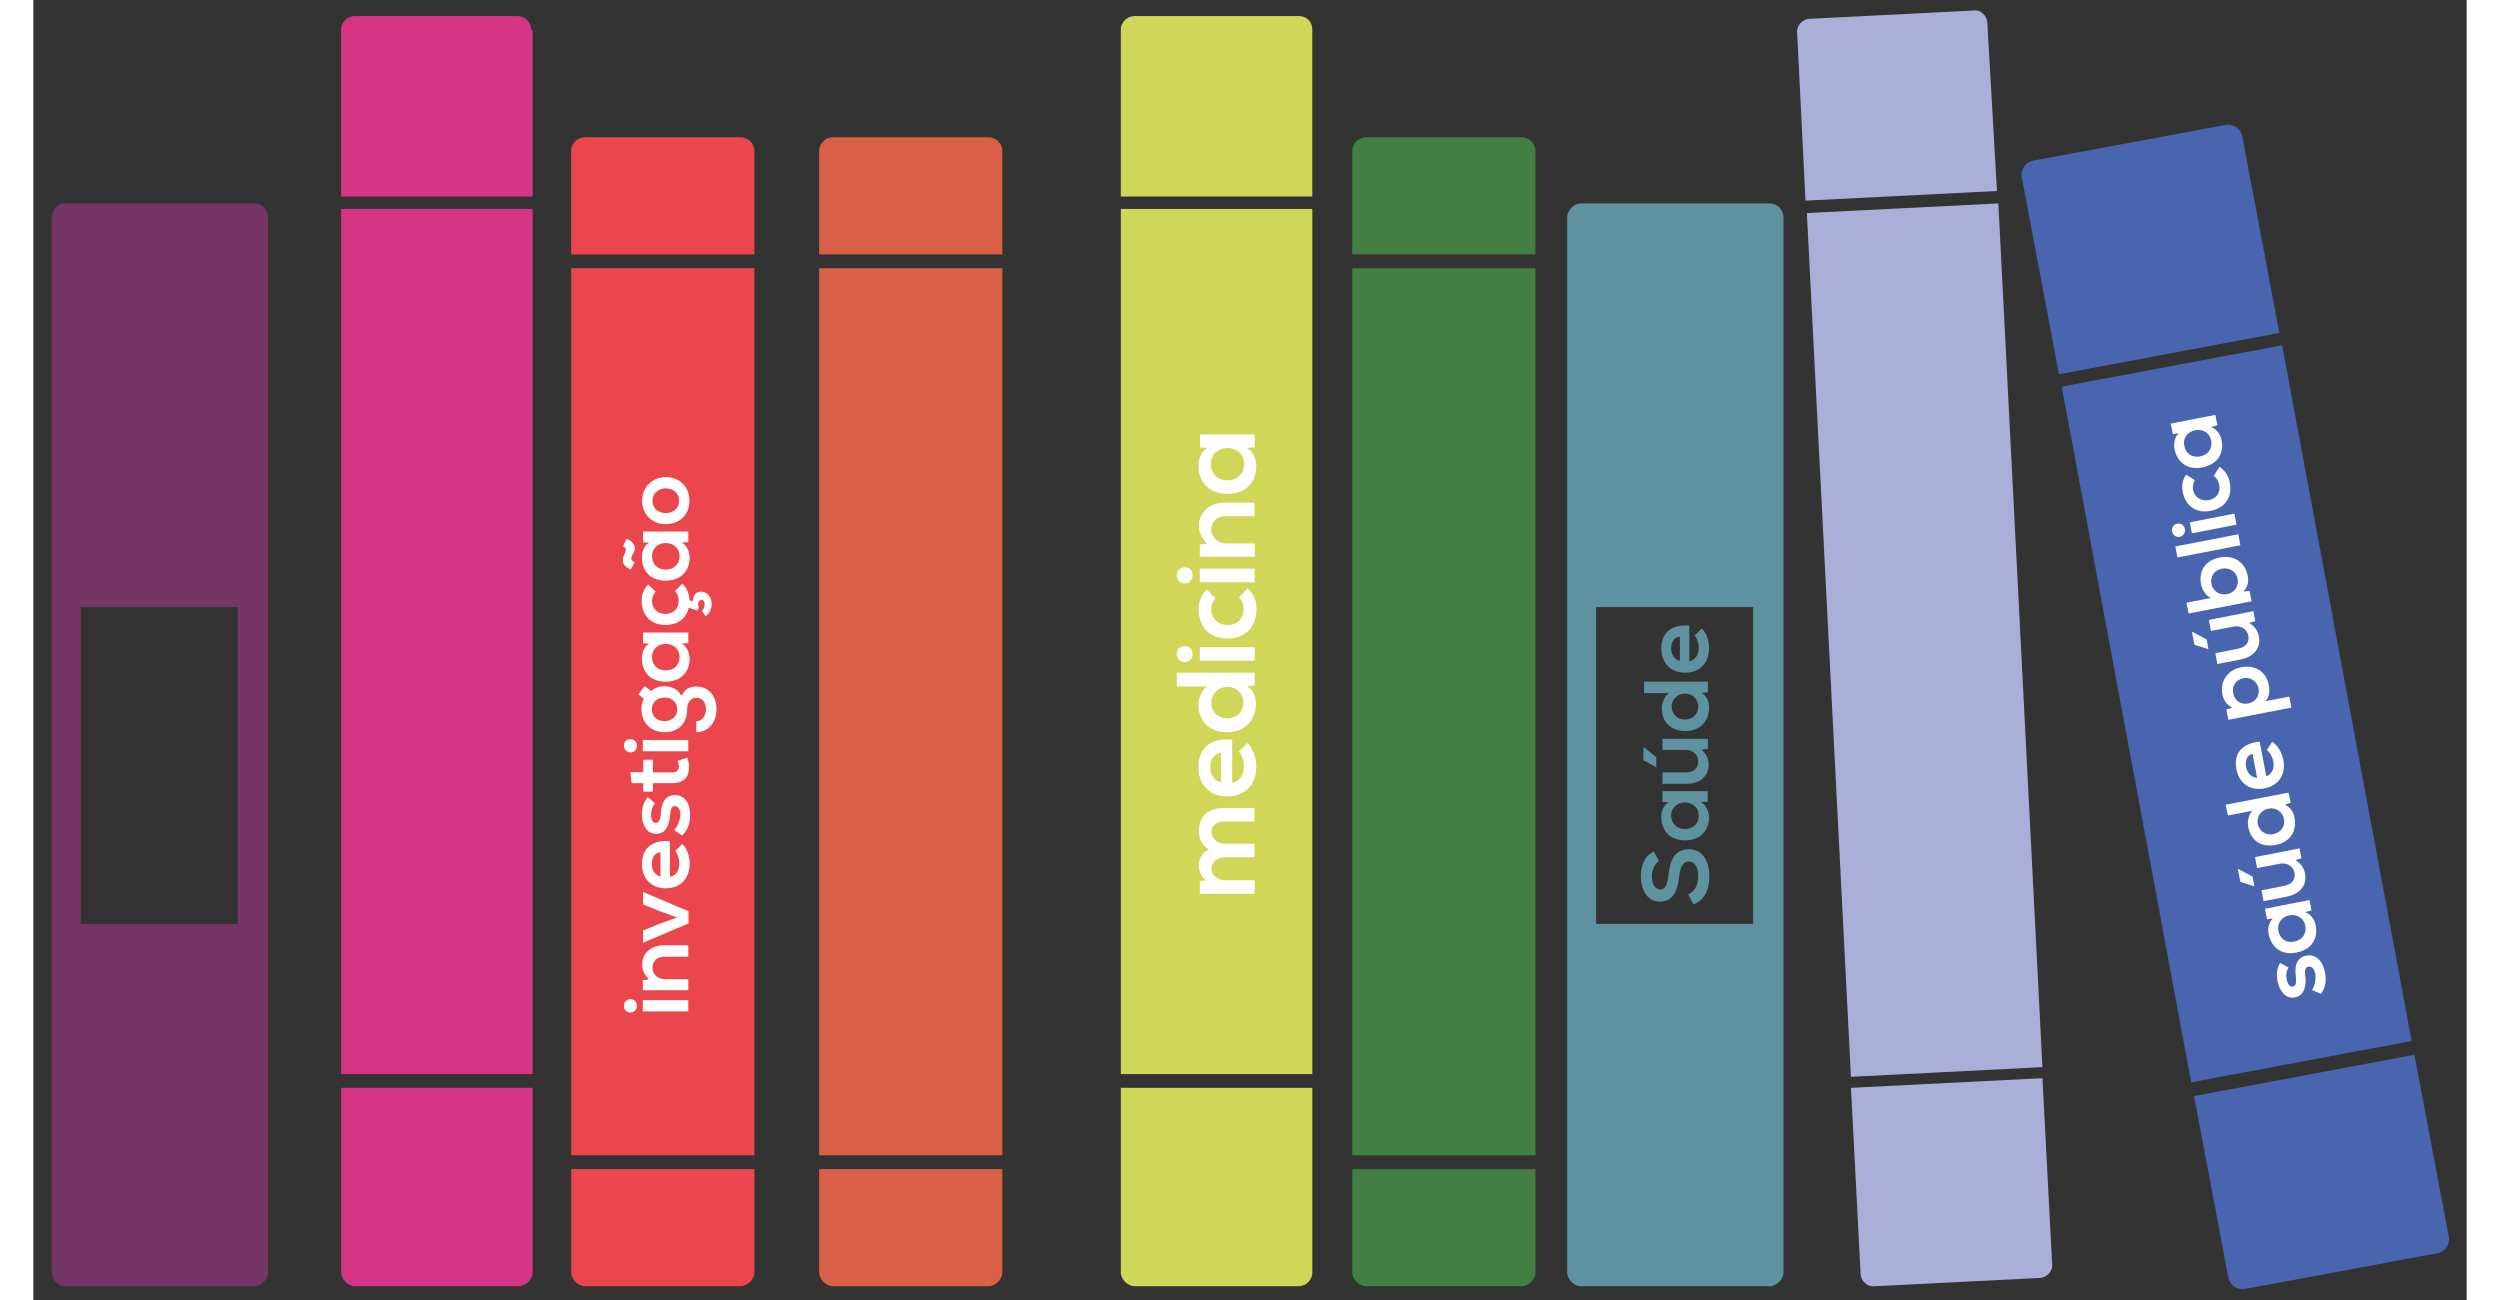 <?xml version="1.0" encoding="utf-8"?>
<!-- Generator: Adobe Illustrator 18.1.0, SVG Export Plug-In . SVG Version: 6.00 Build 0)  -->
<!DOCTYPE svg PUBLIC "-//W3C//DTD SVG 1.1//EN" "http://www.w3.org/Graphics/SVG/1.1/DTD/svg11.dtd">
<svg version="1.1" id="Layer_1" xmlns="http://www.w3.org/2000/svg" xmlns:xlink="http://www.w3.org/1999/xlink" x="0px" y="0px"
	 viewBox="0 0 146 78" enable-background="new 0 0 146 78" xml:space="preserve" width="150">
<rect x="0" y="0" width="146" height="78" fill="#333333" stroke="none"/>
<g>
	<g>
		<path fill="#437E43" d="M79.136,69.319h10.993V16.09H79.136V69.319L79.136,69.319z"/>
		<path fill="#437E43" d="M90.129,9.064c0-0.496-0.413-0.827-0.827-0.827h-9.34c-0.413,0-0.827,0.331-0.827,0.827v6.199h10.993
			V9.064z"/>
		<path fill="#437E43" d="M79.136,76.345c0,0.413,0.413,0.827,0.827,0.827h9.34c0.413,0,0.827-0.413,0.827-0.827v-6.199H79.136
			V76.345L79.136,76.345z"/>
	</g>
	<path fill="#4965AF" d="M129.473,64.939l13.225-2.48l-7.77-41.741l-13.225,2.48L129.473,64.939z"/>
	<path fill="#4965AF" d="M132.531,8.155c-0.083-0.413-0.496-0.744-0.992-0.661l-11.572,2.149c-0.413,0.083-0.744,0.496-0.661,0.992
		l2.232,11.82l13.225-2.48L132.531,8.155z"/>
	<path fill="#4965AF" d="M131.705,76.676c0.083,0.413,0.496,0.744,0.992,0.661l11.572-2.149c0.413-0.083,0.744-0.496,0.661-0.992
		l-2.066-10.91l-13.225,2.48L131.705,76.676z"/>
	<path fill="#5E92A0" d="M104.18,12.205H92.857c-0.413,0-0.827,0.413-0.827,0.827v1.405v21.986v19.011v11.572v0.661v1.653v7.026
		c0,0.413,0.413,0.827,0.827,0.827h11.324c0.413,0,0.827-0.413,0.827-0.827v-8.679v-0.661V36.423V14.437v-1.405
		C105.007,12.536,104.594,12.205,104.18,12.205z M103.189,55.433h-9.423V36.423h9.423V55.433z"/>
	<path fill="#D0D657" d="M65.25,64.443h11.489V12.536H65.25V64.443z"/>
	<path fill="#D0D657" d="M76.739,1.79c0-0.496-0.331-0.827-0.827-0.827h-9.836c-0.413,0-0.827,0.331-0.827,0.827v10.001h11.489V1.79
		z"/>
	<path fill="#D0D657" d="M65.25,76.345c0,0.413,0.413,0.827,0.827,0.827h9.836c0.496,0,0.827-0.413,0.827-0.827V65.269H65.25V76.345
		z"/>
	<path fill="#ABAED8" d="M109.057,64.608l11.489-0.579l-2.645-51.825l-11.489,0.579L109.057,64.608z"/>
	<path fill="#ABAED8" d="M117.24,1.377c0-0.413-0.413-0.827-0.827-0.744l-9.836,0.496c-0.413,0-0.827,0.413-0.744,0.909
		l0.496,10.001l11.489-0.579L117.24,1.377z"/>
	<path fill="#ABAED8" d="M109.636,76.428c0,0.413,0.413,0.827,0.909,0.744l9.836-0.496c0.413,0,0.827-0.413,0.744-0.909
		l-0.579-11.076l-11.489,0.579L109.636,76.428z"/>
	<g>
		<path fill="#D95F47" d="M47.149,69.319h10.993V16.09H47.149C47.149,16.09,47.149,69.319,47.149,69.319z"/>
		<path fill="#D95F47" d="M58.142,9.064c0-0.496-0.413-0.827-0.827-0.827h-9.34c-0.413,0-0.827,0.331-0.827,0.827v6.199h10.993
			V9.064z"/>
		<path fill="#D95F47" d="M47.149,76.345c0,0.413,0.413,0.827,0.827,0.827h9.34c0.413,0,0.827-0.413,0.827-0.827v-6.199H47.149
			C47.149,70.146,47.149,76.345,47.149,76.345z"/>
	</g>
	<g>
		<path fill="#EB464E" d="M32.271,69.319h10.993V16.09H32.271V69.319z"/>
		<path fill="#EB464E" d="M43.264,9.064c0-0.496-0.413-0.827-0.827-0.827h-9.34c-0.413,0-0.827,0.331-0.827,0.827v6.199h10.993
			V9.064z"/>
		<path fill="#EB464E" d="M32.271,76.345c0,0.413,0.413,0.827,0.827,0.827h9.34c0.413,0,0.827-0.413,0.827-0.827v-6.199H32.271
			V76.345z"/>
	</g>
	<path fill="#D63585" d="M18.468,64.443h11.489V12.536H18.468V64.443z"/>
	<path fill="#D63585" d="M29.874,1.79c0-0.496-0.413-0.827-0.827-0.827h-9.753c-0.413,0-0.827,0.331-0.827,0.827v10.001h11.489V1.79
		H29.874z"/>
	<path fill="#D63585" d="M18.468,76.345c0,0.413,0.413,0.827,0.827,0.827h9.836c0.413,0,0.827-0.413,0.827-0.827V65.269H18.468
		V76.345z"/>
	<path fill="#753665" d="M13.26,12.205H1.937c-0.496,0-0.827,0.413-0.827,0.827v1.405v21.986v19.011v11.572v0.661v1.653v7.026
		c0,0.413,0.331,0.827,0.827,0.827H13.26c0.413,0,0.827-0.413,0.827-0.827v-8.679v-0.661V36.423V14.437v-1.405
		C14.087,12.536,13.674,12.205,13.26,12.205z M12.268,55.433H2.846V36.423h9.423V55.433z"/>
	<g>
		<path fill="#FFFFFF" d="M73.281,51.438h-1.763c-0.427,0-0.827,0.22-0.827,0.675c0,0.441,0.399,0.703,0.827,0.703h1.763v0.813
			h-3.292v-0.758l0.399-0.055c-0.331-0.179-0.455-0.551-0.455-0.868c0-0.399,0.165-0.785,0.606-0.978
			c-0.468-0.289-0.606-0.675-0.606-1.102c0-0.937,0.579-1.391,1.557-1.391h1.777v0.813h-1.777c-0.427,0-0.799,0.179-0.799,0.62
			s0.386,0.716,0.813,0.716h1.763v0.813H73.281z"/>
		<path fill="#FFFFFF" d="M71.931,46.961c0.399-0.055,0.703-0.399,0.703-0.978c0-0.303-0.11-0.689-0.303-0.882l0.51-0.523
			c0.358,0.344,0.537,0.909,0.537,1.405c0,1.13-0.703,1.805-1.75,1.805c-1.006,0-1.722-0.675-1.722-1.75
			c0-1.102,0.675-1.791,2.025-1.653V46.961z M71.256,45.17c-0.427,0.055-0.634,0.386-0.634,0.854c0,0.441,0.207,0.799,0.634,0.923
			V45.17z"/>
		<path fill="#FFFFFF" d="M68.625,40.363h4.656v0.758l-0.455,0.055c0.399,0.248,0.523,0.661,0.523,1.061
			c0,0.964-0.634,1.694-1.722,1.694c-1.13,0-1.722-0.716-1.722-1.667c0-0.344,0.193-0.882,0.523-1.075h-1.818v-0.827H68.625z
			 M71.642,43.104c0.579,0,0.964-0.413,0.964-0.937c0-0.51-0.372-0.951-0.964-0.951c-0.579,0-0.964,0.441-0.964,0.951
			C70.678,42.691,71.05,43.104,71.642,43.104z"/>
		<path fill="#FFFFFF" d="M69.08,38.765c0.634,0,0.634,0.964,0,0.964C68.446,39.729,68.446,38.765,69.08,38.765z M69.989,39.646
			h3.292v-0.813h-3.292V39.646z"/>
		<path fill="#FFFFFF" d="M72.868,35.293c0.372,0.386,0.523,0.785,0.523,1.267c0,0.951-0.579,1.75-1.736,1.75
			c-1.171,0-1.736-0.799-1.736-1.75c0-0.468,0.138-0.827,0.482-1.185l0.537,0.51c-0.179,0.193-0.262,0.427-0.262,0.661
			c0,0.551,0.399,0.951,0.978,0.951c0.62,0,0.964-0.427,0.964-0.937c0-0.262-0.069-0.523-0.276-0.716L72.868,35.293z"/>
		<path fill="#FFFFFF" d="M69.08,34.04c0.634,0,0.634,0.964,0,0.964C68.446,35.004,68.446,34.04,69.08,34.04z M69.989,34.935h3.292
			v-0.813h-3.292V34.935z"/>
		<path fill="#FFFFFF" d="M73.281,30.968h-1.722c-0.496,0-0.882,0.276-0.882,0.799c0,0.496,0.413,0.84,0.923,0.84h1.681v0.799
			h-3.292v-0.73l0.441-0.055c-0.331-0.331-0.496-0.661-0.496-1.075c0-0.771,0.579-1.391,1.612-1.391h1.722v0.813H73.281z"/>
		<path fill="#FFFFFF" d="M70.003,26.849v-0.785h3.279v0.771l-0.482,0.041c0.386,0.193,0.579,0.703,0.579,1.061
			c0,0.978-0.592,1.694-1.75,1.694c-1.13,0-1.722-0.758-1.722-1.708c0-0.441,0.207-0.854,0.537-1.047L70.003,26.849z M71.642,28.819
			c0.62,0,1.006-0.427,1.006-0.978c0-1.281-1.997-1.281-1.997,0C70.65,28.391,71.022,28.819,71.642,28.819z"/>
	</g>
	<g>
		<path fill="#5E92A0" d="M97.541,51.659c-0.22,0.138-0.427,0.496-0.427,0.909c0,0.537,0.22,0.799,0.51,0.799
			c0.331,0,0.427-0.399,0.482-0.854c0.096-0.799,0.303-1.557,1.226-1.557c0.854,0,1.226,0.758,1.226,1.626
			c0,0.785-0.248,1.391-0.951,1.681l-0.317-0.606c0.427-0.165,0.606-0.62,0.606-1.088c0-0.455-0.165-0.882-0.579-0.882
			c-0.358,0-0.51,0.386-0.565,0.895c-0.096,0.785-0.303,1.515-1.171,1.515c-0.799,0-1.116-0.785-1.13-1.488
			c0-0.606,0.165-1.226,0.771-1.515L97.541,51.659z"/>
		<path fill="#5E92A0" d="M97.747,48.118v-0.647h2.714v0.634l-0.399,0.028c0.317,0.152,0.468,0.579,0.482,0.882
			c0,0.799-0.496,1.405-1.446,1.405c-0.937,0-1.433-0.62-1.419-1.419c0-0.358,0.165-0.716,0.441-0.868L97.747,48.118z
			 M99.097,49.744c0.523,0,0.827-0.358,0.827-0.799c0-1.061-1.653-1.061-1.653,0C98.284,49.386,98.588,49.744,99.097,49.744z"/>
		<path fill="#5E92A0" d="M97.747,46.341h1.419c0.413,0,0.73-0.22,0.73-0.661c0-0.413-0.344-0.689-0.758-0.689h-1.391V44.33h2.728
			v0.606l-0.372,0.041c0.276,0.276,0.413,0.537,0.413,0.923c0,0.647-0.496,1.13-1.336,1.13h-1.433L97.747,46.341L97.747,46.341z
			 M96.604,44.812v0.799l0.744,0.413h0.028v-0.592l-0.758-0.606h-0.014V44.812z"/>
		<path fill="#5E92A0" d="M96.618,40.9h3.857v0.634l-0.372,0.041c0.331,0.207,0.441,0.551,0.441,0.882
			c0,0.799-0.523,1.405-1.419,1.405c-0.937,0-1.419-0.592-1.419-1.378c0-0.289,0.152-0.73,0.441-0.895h-1.502V40.9H96.618z
			 M99.097,43.173c0.468,0,0.799-0.344,0.799-0.771c0-0.427-0.303-0.785-0.799-0.785c-0.468,0-0.799,0.358-0.799,0.785
			C98.312,42.829,98.615,43.173,99.097,43.173z"/>
		<path fill="#5E92A0" d="M99.345,39.674c0.331-0.041,0.579-0.331,0.579-0.813c0-0.248-0.096-0.579-0.248-0.73l0.427-0.427
			c0.303,0.289,0.441,0.758,0.441,1.171c0,0.937-0.579,1.488-1.446,1.488c-0.827,0-1.419-0.565-1.419-1.446
			c0-0.909,0.565-1.474,1.681-1.378v2.135H99.345z M98.794,38.2c-0.358,0.041-0.523,0.317-0.523,0.703
			c0,0.358,0.179,0.661,0.523,0.758V38.2z"/>
	</g>
	<g>
		<path fill="#FFFFFF" d="M35.825,59.952c0.523,0,0.523,0.799,0,0.799C35.302,60.751,35.302,59.952,35.825,59.952z M36.569,60.682
			h2.728v-0.675h-2.728V60.682L36.569,60.682z"/>
		<path fill="#FFFFFF" d="M39.297,57.403h-1.419c-0.413,0-0.73,0.22-0.73,0.661c0,0.413,0.344,0.689,0.758,0.689h1.391v0.661h-2.728
			v-0.606l0.372-0.041c-0.276-0.276-0.413-0.551-0.413-0.895c0-0.634,0.482-1.157,1.336-1.157h1.433V57.403L39.297,57.403z"/>
		<path fill="#FFFFFF" d="M36.583,53.519l2.728,1.157v0.73l-2.728,1.157v-0.73l0.895-0.372l1.143-0.413l-1.13-0.413l-0.909-0.372
			L36.583,53.519L36.583,53.519z"/>
		<path fill="#FFFFFF" d="M38.181,52.609c0.331-0.041,0.579-0.331,0.579-0.813c0-0.248-0.096-0.579-0.248-0.73l0.427-0.427
			c0.303,0.289,0.441,0.758,0.441,1.171c0,0.937-0.579,1.488-1.446,1.488c-0.827,0-1.419-0.565-1.419-1.446
			c0-0.909,0.565-1.474,1.681-1.378v2.135H38.181z M37.63,51.135c-0.358,0.041-0.523,0.317-0.523,0.703
			c0,0.358,0.179,0.661,0.523,0.758V51.135z"/>
		<path fill="#FFFFFF" d="M37.313,48.201c-0.179,0.193-0.248,0.413-0.248,0.675c0,0.317,0.096,0.496,0.276,0.496
			c0.179,0,0.276-0.165,0.303-0.51c0.028-0.51,0.152-1.157,0.868-1.157c0.482,0,0.895,0.386,0.895,1.171
			c0,0.427-0.069,0.854-0.482,1.254l-0.482-0.331c0.22-0.193,0.372-0.634,0.386-0.937c0-0.248-0.124-0.496-0.331-0.496
			c-0.193,0-0.262,0.152-0.289,0.537c-0.041,0.51-0.22,1.13-0.84,1.13c-0.634,0-0.854-0.647-0.854-1.143
			c0-0.427,0.083-0.744,0.358-1.061L37.313,48.201z"/>
		<path fill="#FFFFFF" d="M35.825,46.328h0.771v-0.744h0.579v0.758h1.171c0.262,0,0.386-0.138,0.386-0.358
			c0-0.11-0.028-0.22-0.083-0.331l0.579-0.193c0.083,0.193,0.11,0.358,0.11,0.551c0.028,0.592-0.317,0.978-0.992,0.978h-1.171v0.51
			h-0.579v-0.51h-0.703L35.825,46.328z"/>
		<path fill="#FFFFFF" d="M35.825,44.344c0.523,0,0.523,0.799,0,0.799C35.302,45.129,35.302,44.344,35.825,44.344z M36.569,45.074
			h2.728v-0.675h-2.728V45.074L36.569,45.074z"/>
		<path fill="#FFFFFF" d="M36.307,41.658l0.372-0.496l0.386,0.303c0.234-0.207,0.51-0.289,0.799-0.289
			c0.331,0,0.813,0.124,1.019,0.579c0.22-0.455,0.551-0.565,0.895-0.565c0.744,0,1.212,0.579,1.212,1.364
			c0,0.785-0.482,1.378-1.212,1.378v-0.661c0.358,0,0.579-0.331,0.579-0.716s-0.207-0.689-0.579-0.689
			c-0.372,0-0.551,0.358-0.551,0.689c0,0.854-0.523,1.378-1.364,1.378s-1.378-0.62-1.378-1.378c0-0.22,0.028-0.441,0.152-0.62
			L36.307,41.658z M37.878,43.269c0.468,0,0.758-0.317,0.758-0.716c0-0.386-0.289-0.703-0.758-0.703s-0.771,0.317-0.771,0.703
			C37.106,42.939,37.395,43.269,37.878,43.269z"/>
		<path fill="#FFFFFF" d="M36.583,38.599v-0.647h2.714v0.634l-0.399,0.028c0.317,0.152,0.468,0.579,0.482,0.882
			c0,0.799-0.496,1.405-1.446,1.405c-0.937,0-1.433-0.62-1.419-1.419c0-0.358,0.165-0.716,0.441-0.868L36.583,38.599z
			 M37.946,40.225c0.523,0,0.827-0.358,0.827-0.799c0-1.061-1.653-1.061-1.653,0C37.12,39.867,37.423,40.225,37.946,40.225z"/>
		<path fill="#FFFFFF" d="M40.109,36.657c0.207-0.165,0.234-0.592,0.028-0.661c-0.207-0.055-0.331,0.262-0.193,0.468l-0.124,0.165
			l-0.496-0.165c-0.138,0.592-0.592,1.033-1.391,1.033c-0.964,0-1.433-0.661-1.433-1.446c0-0.386,0.11-0.689,0.399-0.978L37.34,35.5
			c-0.138,0.165-0.22,0.358-0.22,0.551c0,0.455,0.331,0.785,0.799,0.785c0.523,0,0.799-0.358,0.799-0.771
			c0-0.22-0.055-0.427-0.22-0.592l0.441-0.455c0.303,0.303,0.413,0.606,0.427,0.992l0.207,0.069c0.014-0.51,0.344-0.62,0.62-0.565
			c0.62,0.138,0.675,1.13,0.138,1.46L40.109,36.657z"/>
		<path fill="#FFFFFF" d="M36.583,32.538v-0.647h2.714v0.634l-0.399,0.028c0.317,0.152,0.468,0.579,0.482,0.882
			c0,0.799-0.496,1.405-1.446,1.405c-0.937,0-1.433-0.62-1.419-1.419c0-0.358,0.165-0.716,0.441-0.868L36.583,32.538z
			 M35.853,34.177c-0.331-0.138-0.551-0.344-0.468-0.716c0.055-0.262,0.344-0.51,0-0.689l0.207-0.441
			c0.427,0.165,0.551,0.441,0.482,0.689c-0.083,0.276-0.399,0.51,0,0.716L35.853,34.177z M37.946,34.177
			c0.523,0,0.827-0.358,0.827-0.799c0-1.061-1.653-1.061-1.653,0C37.12,33.819,37.423,34.177,37.946,34.177z"/>
		<path fill="#FFFFFF" d="M37.946,28.626c0.785,0,1.419,0.537,1.419,1.419c0,0.882-0.634,1.405-1.419,1.405
			c-0.771,0-1.419-0.537-1.419-1.405C36.528,29.19,37.175,28.626,37.946,28.626z M37.946,30.788c0.413,0,0.799-0.248,0.799-0.744
			s-0.386-0.744-0.799-0.744c-0.413,0-0.799,0.289-0.799,0.744C37.147,30.527,37.533,30.788,37.946,30.788z"/>
	</g>
	<g>
		<path fill="#FFFFFF" d="M135.314,58.051c-0.138,0.22-0.165,0.455-0.11,0.703c0.055,0.317,0.193,0.468,0.358,0.441
			c0.179-0.028,0.234-0.207,0.193-0.551c-0.069-0.51-0.069-1.171,0.634-1.309c0.468-0.096,0.951,0.22,1.102,0.978
			c0.083,0.427,0.096,0.854-0.234,1.322l-0.537-0.234c0.179-0.234,0.248-0.689,0.193-0.992c-0.041-0.248-0.22-0.455-0.413-0.413
			c-0.179,0.041-0.234,0.207-0.179,0.579c0.055,0.51-0.014,1.143-0.62,1.267c-0.62,0.124-0.951-0.482-1.047-0.964
			c-0.083-0.413-0.055-0.744,0.152-1.102L135.314,58.051z"/>
		<path fill="#FFFFFF" d="M134.019,55.158l-0.124-0.634l2.673-0.523l0.124,0.62l-0.386,0.11c0.344,0.096,0.579,0.482,0.634,0.771
			c0.165,0.785-0.22,1.474-1.157,1.653c-0.923,0.179-1.515-0.344-1.667-1.116c-0.069-0.358,0.028-0.73,0.262-0.937L134.019,55.158z
			 M135.658,56.494c0.51-0.096,0.744-0.51,0.661-0.951c-0.207-1.033-1.818-0.73-1.612,0.317
			C134.79,56.301,135.148,56.604,135.658,56.494z"/>
		<path fill="#FFFFFF" d="M133.688,53.422l1.391-0.276c0.399-0.083,0.675-0.358,0.592-0.785c-0.083-0.399-0.468-0.62-0.882-0.537
			l-1.364,0.262l-0.124-0.661l2.673-0.523l0.11,0.592l-0.358,0.11c0.331,0.22,0.51,0.455,0.579,0.827
			c0.124,0.634-0.262,1.198-1.088,1.364l-1.405,0.276L133.688,53.422z M132.269,52.127l0.152,0.785l0.813,0.262h0.028l-0.11-0.579
			l-0.854-0.455L132.269,52.127z"/>
		<path fill="#FFFFFF" d="M131.539,48.284l3.775-0.73l0.124,0.62l-0.358,0.11c0.358,0.138,0.537,0.455,0.592,0.771
			c0.152,0.785-0.248,1.474-1.13,1.639c-0.923,0.179-1.502-0.303-1.653-1.088c-0.055-0.276,0.014-0.744,0.262-0.964l-1.474,0.289
			L131.539,48.284z M134.405,50.047c0.468-0.096,0.716-0.482,0.634-0.909c-0.083-0.413-0.455-0.716-0.937-0.62
			c-0.468,0.096-0.716,0.51-0.634,0.923C133.564,49.868,133.936,50.143,134.405,50.047z"/>
		<path fill="#FFFFFF" d="M133.978,46.576c0.317-0.11,0.51-0.441,0.413-0.909c-0.041-0.248-0.207-0.551-0.386-0.661l0.331-0.496
			c0.344,0.22,0.579,0.661,0.661,1.061c0.179,0.923-0.289,1.57-1.143,1.736c-0.813,0.152-1.502-0.276-1.667-1.143
			c-0.179-0.895,0.276-1.557,1.391-1.667L133.978,46.576z M133.151,45.225c-0.344,0.11-0.455,0.413-0.386,0.799
			c0.069,0.358,0.303,0.62,0.661,0.647L133.151,45.225z"/>
		<path fill="#FFFFFF" d="M135.479,42.457l-3.775,0.73l-0.124-0.62l0.358-0.11c-0.331-0.152-0.537-0.482-0.592-0.785
			c-0.165-0.827,0.344-1.488,1.13-1.639s1.488,0.22,1.653,1.075c0.055,0.276,0.055,0.716-0.207,0.964l1.433-0.276L135.479,42.457z
			 M132.6,40.693c-0.413,0.083-0.703,0.427-0.606,0.909c0.096,0.482,0.482,0.689,0.909,0.606c0.413-0.083,0.703-0.455,0.606-0.909
			C133.426,40.859,133.013,40.611,132.6,40.693z"/>
		<path fill="#FFFFFF" d="M130.919,39.192l1.391-0.276c0.4-0.083,0.675-0.358,0.592-0.785c-0.083-0.399-0.468-0.62-0.882-0.537
			l-1.364,0.262l-0.124-0.661l2.673-0.523l0.11,0.592l-0.358,0.11c0.331,0.22,0.51,0.455,0.579,0.827
			c0.124,0.634-0.262,1.198-1.088,1.364l-1.405,0.276L130.919,39.192z M129.514,37.897l0.152,0.785l0.813,0.262h0.028l-0.11-0.579
			l-0.854-0.455L129.514,37.897z"/>
		<path fill="#FFFFFF" d="M129.184,36.161l1.474-0.289c-0.303-0.096-0.537-0.51-0.592-0.799c-0.152-0.785,0.207-1.446,1.13-1.626
			c0.882-0.165,1.515,0.317,1.667,1.102c0.069,0.331,0.014,0.675-0.262,0.937l0.372-0.028l0.124,0.62l-3.775,0.73L129.184,36.161z
			 M131.622,35.651c0.482-0.096,0.716-0.51,0.634-0.923c-0.083-0.427-0.468-0.689-0.937-0.606c-0.482,0.096-0.716,0.482-0.634,0.909
			C130.768,35.445,131.154,35.734,131.622,35.651z"/>
		<path fill="#FFFFFF" d="M128.522,32.786l3.775-0.73l0.124,0.661l-3.775,0.73L128.522,32.786z"/>
		<path fill="#FFFFFF" d="M128.633,31.422c0.51-0.096,0.661,0.675,0.152,0.785C128.274,32.304,128.123,31.519,128.633,31.422z
			 M129.514,32.001l2.673-0.523l-0.124-0.661l-2.673,0.523L129.514,32.001z"/>
		<path fill="#FFFFFF" d="M131.167,28.006c0.358,0.248,0.551,0.551,0.62,0.951c0.152,0.771-0.193,1.502-1.143,1.694
			c-0.951,0.179-1.543-0.372-1.681-1.143c-0.069-0.372-0.028-0.689,0.207-1.033l0.523,0.331c-0.11,0.179-0.138,0.386-0.11,0.579
			c0.083,0.441,0.468,0.703,0.937,0.62c0.51-0.096,0.716-0.496,0.634-0.909c-0.041-0.207-0.138-0.413-0.331-0.537L131.167,28.006z"
			/>
		<path fill="#FFFFFF" d="M128.371,26.05l-0.124-0.634l2.673-0.523l0.124,0.62l-0.386,0.11c0.344,0.096,0.579,0.482,0.634,0.771
			c0.165,0.785-0.22,1.474-1.157,1.653c-0.923,0.179-1.515-0.344-1.667-1.116c-0.069-0.358,0.028-0.73,0.262-0.937L128.371,26.05z
			 M130.01,27.386c0.51-0.096,0.744-0.51,0.661-0.951c-0.207-1.033-1.818-0.73-1.612,0.317
			C129.142,27.193,129.5,27.482,130.01,27.386z"/>
	</g>
</g>
</svg>

